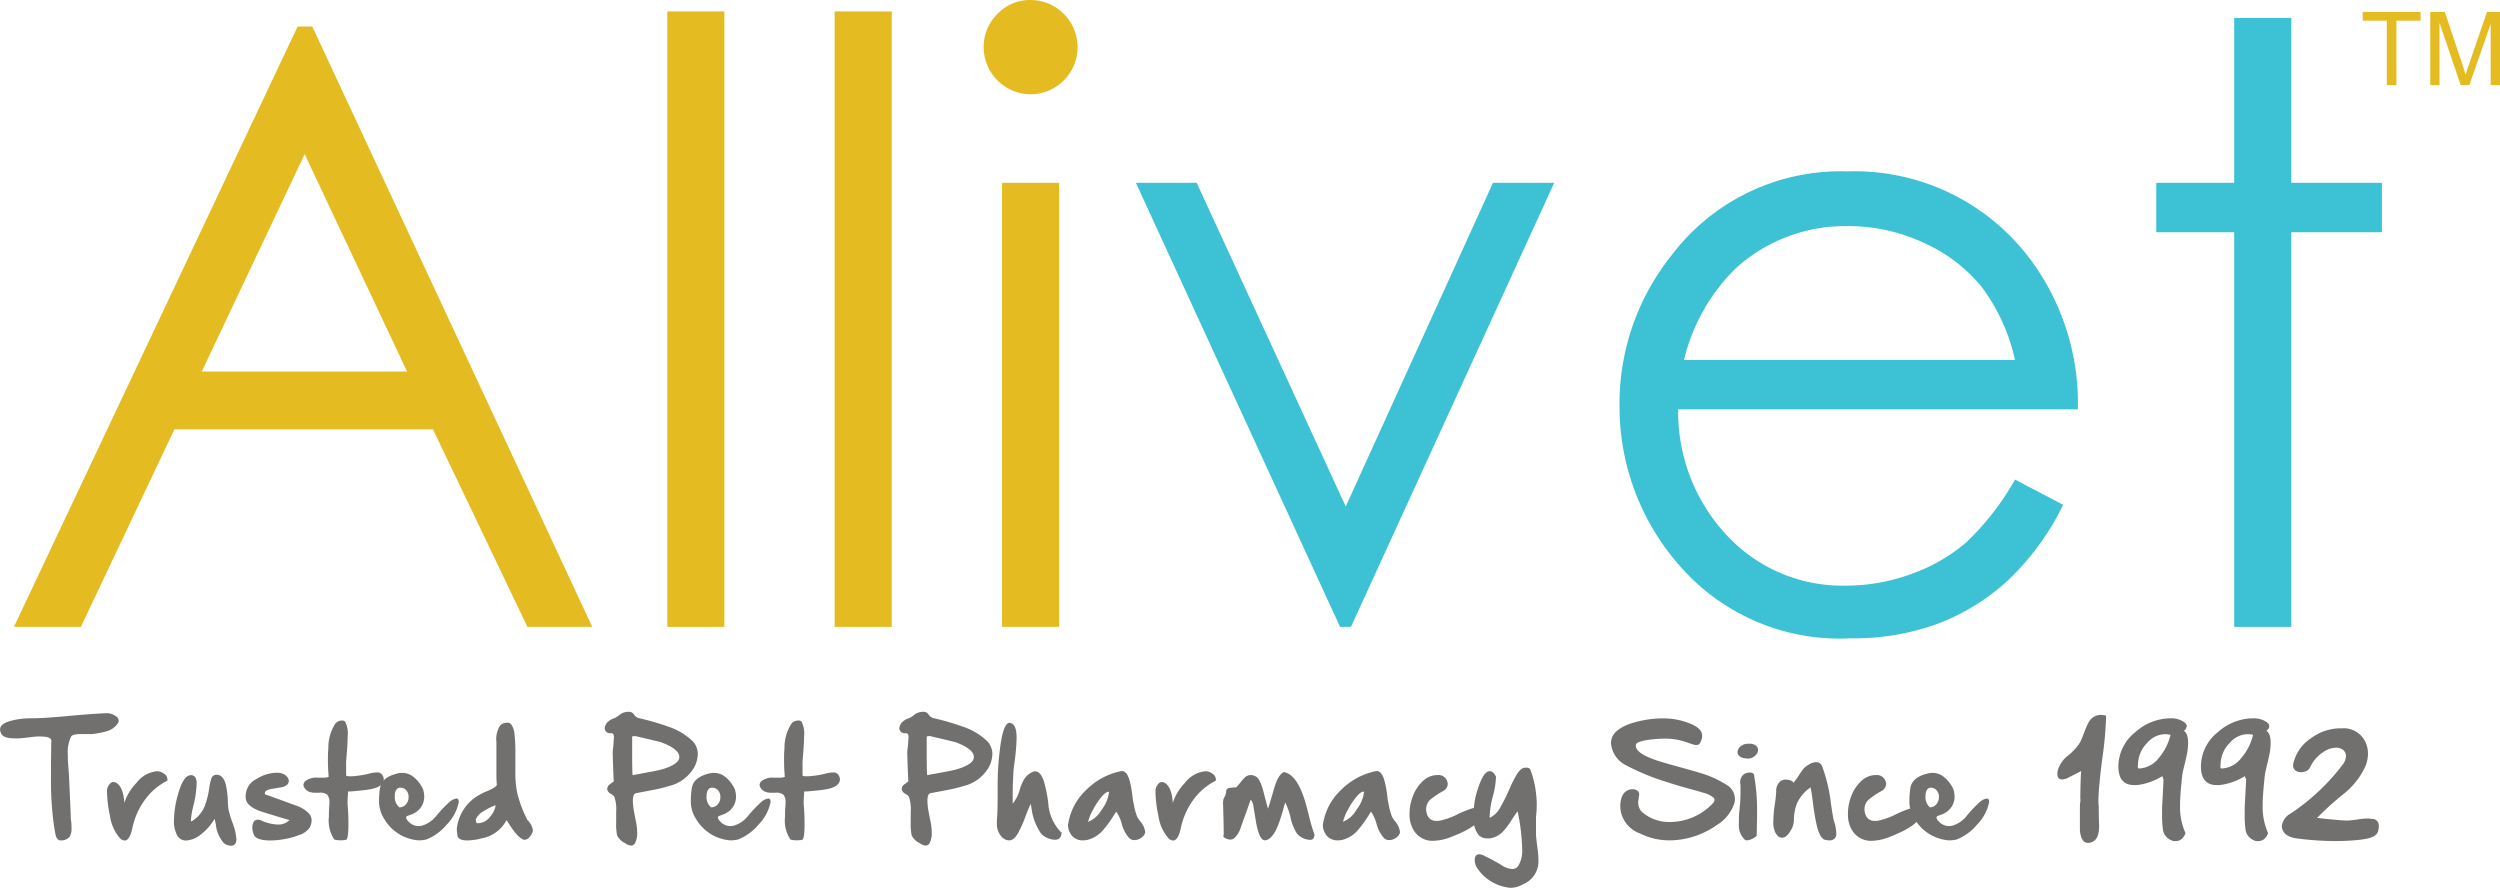 <svg xmlns="http://www.w3.org/2000/svg" width="46.001" height="16.337" viewBox="0 0 46.001 16.337">
  <g id="small-allivet-logo" transform="translate(-27.04 -38.99)">
    <g id="Group_3119" data-name="Group 3119" transform="translate(27.296 38.99)">
      <path id="Path_4618" data-name="Path 4618" d="M36.67,46.88l5.152,11.047H40.629l-1.738-3.635H34.133l-1.721,3.635H31.18L36.4,46.88Zm-.14,2.348-1.893,4h3.777Z" transform="translate(-31.18 -46.392)" fill="#e4bc22"/>
      <path id="Path_4619" data-name="Path 4619" d="M225.75,42.39H226.8V53.715H225.75Z" transform="translate(-213.727 -42.18)" fill="#e4bc22"/>
      <path id="Path_4620" data-name="Path 4620" d="M275.58,42.39h1.051V53.715H275.58Z" transform="translate(-260.478 -42.18)" fill="#e4bc22"/>
      <path id="Path_4621" data-name="Path 4621" d="M320.8,38.99a.867.867,0,0,1,0,1.735.869.869,0,0,1-.86-.863.842.842,0,0,1,.254-.616A.823.823,0,0,1,320.8,38.99Zm-.522,3.364h1.051v8.171h-1.051Z" transform="translate(-302.096 -38.99)" fill="#e4bc22"/>
      <path id="Path_4622" data-name="Path 4622" d="M365.27,93.43h1.119l2.742,5.956,2.71-5.956h1.126l-3.74,8.171h-.2Z" transform="translate(-344.625 -90.066)" fill="#3cc1d5"/>
      <path id="Path_4623" data-name="Path 4623" d="M516.567,95.7l.886.465a4.828,4.828,0,0,1-1.007,1.382,3.994,3.994,0,0,1-1.285.8,4.48,4.48,0,0,1-1.616.274,3.9,3.9,0,0,1-3.127-1.311,4.423,4.423,0,0,1-1.128-2.962,4.367,4.367,0,0,1,.955-2.771,3.9,3.9,0,0,1,3.24-1.547,4.032,4.032,0,0,1,3.338,1.584,4.426,4.426,0,0,1,.9,2.794h-7.354a3.325,3.325,0,0,0,.91,2.334,2.9,2.9,0,0,0,2.173.91,3.5,3.5,0,0,0,1.214-.217,3.192,3.192,0,0,0,1-.576A4.888,4.888,0,0,0,516.567,95.7Zm0-2.2a3.487,3.487,0,0,0-.613-1.344,2.9,2.9,0,0,0-1.064-.811,3.26,3.26,0,0,0-1.391-.308,2.993,2.993,0,0,0-2.068.774,3.49,3.49,0,0,0-.955,1.689Z" transform="translate(-479.746 -86.876)" fill="#3cc1d5"/>
      <path id="Path_4624" data-name="Path 4624" d="M670.534,44.33h1.051v3.034h1.667v.909h-1.667v7.262h-1.051V48.273H669.1v-.909h1.434Z" transform="translate(-629.68 -44)" fill="#3cc1d5"/>
    </g>
    <g id="Group_3120" data-name="Group 3120" transform="translate(27.04 52.088)">
      <path id="Path_4625" data-name="Path 4625" d="M29.011,251.36a.276.276,0,0,1,.151.049.109.109,0,0,1,.062.087.1.1,0,0,1-.016.051.365.365,0,0,1-.216.148,1.6,1.6,0,0,1-.257.049h-.085l-.117,0c-.1,0-.162.014-.182.043a.636.636,0,0,0-.063.336v.009c0,.054,0,.122.009.2.007.106.011.161.012.164q.029.628.033.761c0,.018,0,.048.007.091s.006.078.007.1v.027a.3.3,0,0,1-.033.156.2.2,0,0,1-.164.07h-.006c-.041,0-.072-.034-.091-.1,0-.007-.012-.062-.028-.166a5.823,5.823,0,0,1-.056-.824c0-.049,0-.106,0-.17q0-.226.006-.577h0c0-.034-.033-.057-.1-.069a1.261,1.261,0,0,0-.13-.007h-.006a1.424,1.424,0,0,0-.145.013c-.094.012-.163.019-.208.022s-.06,0-.087,0c-.127,0-.206-.025-.237-.074a.167.167,0,0,1-.03-.09c0-.069.065-.122.2-.159a1.4,1.4,0,0,1,.363-.046q.249,0,.706-.044Q28.792,251.366,29.011,251.36Z" transform="translate(-27.04 -251.335)" fill="#71706f"/>
      <path id="Path_4626" data-name="Path 4626" d="M59.875,268.62a.125.125,0,0,1,.061.1.084.084,0,0,1,0,.027,1.148,1.148,0,0,0-.4.334,1.355,1.355,0,0,0-.245.541q-.049.227-.141.227a.135.135,0,0,1-.087-.043.794.794,0,0,1-.184-.413,2.212,2.212,0,0,1-.054-.476.212.212,0,0,1,.071-.129.088.088,0,0,1,.048-.015.106.106,0,0,1,.054.016q.128.079.146.369a.928.928,0,0,1,.22-.366.54.54,0,0,1,.381-.218h0A.225.225,0,0,1,59.875,268.62Z" transform="translate(-56.856 -267.481)" fill="#71706f"/>
      <path id="Path_4627" data-name="Path 4627" d="M79.856,270.4a1.068,1.068,0,0,1,.077.315c0,.08-.035.121-.1.121a.209.209,0,0,1-.136-.055.6.6,0,0,1-.142-.334c-.01-.051-.018-.088-.023-.109a.932.932,0,0,1-.234.274.483.483,0,0,1-.289.128.184.184,0,0,1-.163-.09.54.54,0,0,1-.062-.289,1.807,1.807,0,0,1,.075-.471c.064-.232.142-.35.235-.353h0a.1.1,0,0,1,.079.034.212.212,0,0,1,.028.127,1.932,1.932,0,0,1-.059.4,1.563,1.563,0,0,0-.046.262c0,.015,0,.023.006.027a.038.038,0,0,0,.016-.006.578.578,0,0,0,.236-.285,1.507,1.507,0,0,0,.078-.318.963.963,0,0,1,.04-.177.1.1,0,0,1,.092-.072c.081,0,.137.056.17.167a1.607,1.607,0,0,1,.042.325c0,.08.009.133.014.161A2.257,2.257,0,0,0,79.856,270.4Z" transform="translate(-75.583 -268.372)" fill="#71706f"/>
      <path id="Path_4628" data-name="Path 4628" d="M100.432,269.53l.009.008q.055.015.554.2a.58.58,0,0,1,.251.153.191.191,0,0,1,.045.124.3.3,0,0,1-.035.13.364.364,0,0,1-.193.137,1.4,1.4,0,0,1-.331.085,1.364,1.364,0,0,1-.2.016.859.859,0,0,1-.122-.008c-.1-.014-.162-.046-.182-.1a.349.349,0,0,1-.029-.129.206.206,0,0,1,.016-.082A.089.089,0,0,1,100.3,270a.174.174,0,0,1,.067.016.787.787,0,0,0,.3.074.29.29,0,0,0,.218-.084q-.021,0-.471-.14-.336-.1-.336-.275a.315.315,0,0,1,0-.048.349.349,0,0,1,.2-.292.7.7,0,0,1,.37-.114h.021a.229.229,0,0,1,.122.034.167.167,0,0,1,.072.078.107.107,0,0,1,.008.039.091.091,0,0,1-.015.05.179.179,0,0,1-.113.065l-.2.033c-.073.018-.109.039-.109.064A.035.035,0,0,0,100.432,269.53Z" transform="translate(-95.557 -268.016)" fill="#71706f"/>
      <path id="Path_4629" data-name="Path 4629" d="M118.915,254.676a.153.153,0,0,1,.02.071.107.107,0,0,1-.012.05c-.031.064-.111.107-.239.13q-.119.021-.362.04l-.046,0q0,.008,0,.046c-.006.065-.008.116-.008.153,0,.015,0,.028,0,.038.009.085.014.191.016.319v.052c0,.178-.015.272-.045.282,0,0-.022.007-.061.007a.446.446,0,0,1-.153-.012.62.62,0,0,1-.1-.42c0-.066,0-.138.009-.218,0-.015,0-.029,0-.043a.214.214,0,0,0-.038-.143.208.208,0,0,0-.149-.037h-.056a.385.385,0,0,1-.119-.014.185.185,0,0,1-.115-.117v-.007a.1.1,0,0,1,.029-.072.334.334,0,0,1,.242-.067.517.517,0,0,1,.067,0l.041,0a.231.231,0,0,0,.085-.016c-.009-.1-.014-.2-.014-.3,0-.077,0-.153.008-.227a.807.807,0,0,1,.129-.453.155.155,0,0,1,.119-.056h.012a.066.066,0,0,1,.049.022.466.466,0,0,1,.046.268c0,.085-.006.19-.016.313-.007.081-.011.133-.012.158s0,.064,0,.109v.138c0,.012.023.018.071.018h.034a1.962,1.962,0,0,0,.269-.037l.036-.009a.641.641,0,0,1,.151-.025A.109.109,0,0,1,118.915,254.676Z" transform="translate(-111.873 -253.502)" fill="#71706f"/>
      <path id="Path_4630" data-name="Path 4630" d="M141.234,269.655a.26.26,0,0,1,.128-.063c.028,0,.043.022.043.065a.819.819,0,0,1-.22.413.943.943,0,0,1-.381.277.662.662,0,0,1-.138.015.8.8,0,0,1-.628-.386.6.6,0,0,1-.1-.361,1.41,1.41,0,0,1,.017-.212c.021-.138.131-.229.331-.274a.357.357,0,0,1,.08-.009.335.335,0,0,1,.2.07.626.626,0,0,1,.183.236.506.506,0,0,1,.02.133.339.339,0,0,1-.171.295.312.312,0,0,1-.075.035l-.063.023a.038.038,0,0,0-.025.033v0a.137.137,0,0,0,.041.066.249.249,0,0,0,.187.088.319.319,0,0,0,.063-.007A.528.528,0,0,0,141,269.9,2.575,2.575,0,0,1,141.234,269.655Zm-.926.1a.158.158,0,0,0,.122-.053.2.2,0,0,0,.051-.119c0-.008,0-.015,0-.023a.178.178,0,0,0-.028-.1.144.144,0,0,0-.109-.067h-.017a.083.083,0,0,0-.072.038.194.194,0,0,0-.027.109A.248.248,0,0,0,140.308,269.752Z" transform="translate(-132.963 -267.997)" fill="#71706f"/>
      <path id="Path_4631" data-name="Path 4631" d="M164.285,256.085a.312.312,0,0,1,.1.185.11.11,0,0,1-.009.044c-.041.088-.09.133-.145.133s-.158-.091-.272-.272c-.028-.045-.048-.074-.059-.09a.636.636,0,0,1-.441.332,1.074,1.074,0,0,1-.281.042c-.121,0-.182-.036-.182-.108a.57.57,0,0,1-.01-.107.812.812,0,0,1,.436-.635.789.789,0,0,1,.1-.048c.134-.054.2-.1.2-.129-.006-.051-.008-.128-.008-.229,0-.051,0-.109,0-.172,0-.08,0-.146,0-.2s0-.072,0-.1v-.012c0-.027,0-.052,0-.075a.45.45,0,0,1,.07-.3.167.167,0,0,1,.127-.05h.025c.025,0,.049.025.072.067a.346.346,0,0,1,.036.111,3.23,3.23,0,0,1,.019.42v.069c0,.027,0,.067,0,.121,0,.03,0,.059,0,.087a1.9,1.9,0,0,0,.033.411A2.241,2.241,0,0,0,164.285,256.085Zm-.583-.274a1.069,1.069,0,0,0-.22.108.315.315,0,0,0-.146.15.077.077,0,0,0,0,.023.079.079,0,0,0,.019.05l.032,0a.288.288,0,0,0,.206-.113A.42.42,0,0,0,163.7,255.812Z" transform="translate(-154.58 -254.093)" fill="#71706f"/>
      <path id="Path_4632" data-name="Path 4632" d="M208.2,251.221a1.2,1.2,0,0,1,.46.275.35.35,0,0,1,.088.232.545.545,0,0,1-.07.249.731.731,0,0,1-.462.339,2.813,2.813,0,0,1-.306.074l-.3.057c-.038.009-.057.055-.057.14a1.071,1.071,0,0,0,.014.156c.006.037.019.11.041.218a1.122,1.122,0,0,1,.023.159v.027a.4.4,0,0,1-.044.23.086.086,0,0,1-.067.034.2.2,0,0,1-.109-.045.305.305,0,0,1-.149-.145,1.078,1.078,0,0,1-.016-.245c0-.036,0-.076,0-.119,0-.023,0-.045,0-.066a.7.7,0,0,0-.036-.283.243.243,0,0,0-.069-.053.114.114,0,0,1-.059-.075.142.142,0,0,1,0-.016.1.1,0,0,1,.036-.072l.083-.061q-.015-.342-.019-.519c0-.013,0-.045.007-.095s.01-.095.01-.124v-.014a.419.419,0,0,0,.006-.063q0-.072-.046-.072h-.015a.1.1,0,0,1-.1-.054.087.087,0,0,1-.009-.04.181.181,0,0,1,.058-.115.285.285,0,0,1,.1-.061.4.4,0,0,0,.1-.055.254.254,0,0,1,.166-.069h.021a.1.1,0,0,1,.092.048.155.155,0,0,0,.1.07A4.5,4.5,0,0,1,208.2,251.221Zm-.134.794q.342-.095.342-.234v0q0-.146-.34-.273-.029-.009-.473-.113l-.055.007c0,.137,0,.241,0,.313q0,.319.008.4C207.822,252.065,207.995,252.033,208.062,252.015Z" transform="translate(-195.908 -250.95)" fill="#71706f"/>
      <path id="Path_4633" data-name="Path 4633" d="M234.074,269.655a.26.26,0,0,1,.128-.063c.028,0,.043.022.043.065a.82.82,0,0,1-.22.413.944.944,0,0,1-.381.277.661.661,0,0,1-.138.015.8.8,0,0,1-.628-.386.6.6,0,0,1-.1-.361,1.408,1.408,0,0,1,.017-.212c.021-.138.131-.229.331-.274a.358.358,0,0,1,.08-.009.335.335,0,0,1,.2.07.626.626,0,0,1,.183.236.506.506,0,0,1,.02.133.339.339,0,0,1-.171.295.311.311,0,0,1-.075.035l-.063.023a.038.038,0,0,0-.025.033v0a.136.136,0,0,0,.041.066.249.249,0,0,0,.187.088.319.319,0,0,0,.063-.007.528.528,0,0,0,.273-.191A2.484,2.484,0,0,1,234.074,269.655Zm-.926.1a.158.158,0,0,0,.122-.053.2.2,0,0,0,.051-.119c0-.008,0-.015,0-.023a.178.178,0,0,0-.028-.1.144.144,0,0,0-.109-.067h-.017a.083.083,0,0,0-.072.038.194.194,0,0,0-.027.109A.246.246,0,0,0,233.148,269.752Z" transform="translate(-220.066 -267.997)" fill="#71706f"/>
      <path id="Path_4634" data-name="Path 4634" d="M254.735,254.676a.153.153,0,0,1,.02.071.107.107,0,0,1-.012.05c-.031.064-.111.107-.239.13-.079.014-.2.027-.362.04l-.046,0q0,.008,0,.046c-.006.065-.008.116-.008.153,0,.015,0,.028,0,.038.009.085.014.191.016.319v.052c0,.178-.015.272-.045.282,0,0-.022.007-.061.007a.446.446,0,0,1-.153-.012.621.621,0,0,1-.1-.42c0-.066,0-.138.009-.218,0-.015,0-.029,0-.043a.214.214,0,0,0-.038-.143.208.208,0,0,0-.149-.037h-.056a.385.385,0,0,1-.119-.014.186.186,0,0,1-.115-.117v-.007a.1.1,0,0,1,.029-.072.334.334,0,0,1,.242-.067.518.518,0,0,1,.067,0l.041,0a.231.231,0,0,0,.085-.016c-.009-.1-.014-.2-.014-.3,0-.077,0-.153.008-.227a.807.807,0,0,1,.129-.453.155.155,0,0,1,.119-.056H254a.066.066,0,0,1,.049.022.465.465,0,0,1,.046.268c0,.085-.006.19-.016.313-.007.081-.011.133-.012.158s0,.064,0,.109v.138c0,.012.023.018.071.018h.034a1.962,1.962,0,0,0,.269-.037l.036-.009a.641.641,0,0,1,.151-.025A.109.109,0,0,1,254.735,254.676Z" transform="translate(-239.3 -253.502)" fill="#71706f"/>
      <path id="Path_4635" data-name="Path 4635" d="M295.966,251.221a1.2,1.2,0,0,1,.46.275.349.349,0,0,1,.088.232.546.546,0,0,1-.07.249.731.731,0,0,1-.462.339,2.809,2.809,0,0,1-.306.074l-.3.057c-.038.009-.057.055-.057.14a1.071,1.071,0,0,0,.014.156c.006.037.019.11.041.218a1.119,1.119,0,0,1,.023.159v.027a.4.4,0,0,1-.044.23.086.086,0,0,1-.067.034.2.2,0,0,1-.109-.045.305.305,0,0,1-.149-.145,1.08,1.08,0,0,1-.016-.245c0-.036,0-.076,0-.119,0-.023,0-.045,0-.066a.7.7,0,0,0-.036-.283.242.242,0,0,0-.069-.053.114.114,0,0,1-.059-.075.142.142,0,0,1,0-.016.1.1,0,0,1,.036-.072l.083-.061q-.015-.342-.019-.519c0-.013,0-.045.007-.095s.01-.095.011-.124v-.014a.423.423,0,0,0,.006-.063q0-.072-.046-.072h-.015a.1.1,0,0,1-.1-.054.087.087,0,0,1-.009-.04.182.182,0,0,1,.058-.115.285.285,0,0,1,.1-.061.4.4,0,0,0,.1-.055.254.254,0,0,1,.166-.069h.021a.1.1,0,0,1,.092.048.155.155,0,0,0,.1.07A4.5,4.5,0,0,1,295.966,251.221Zm-.134.794q.342-.095.342-.234v0q0-.146-.34-.273-.029-.009-.473-.113l-.055.007c0,.137,0,.241,0,.313q0,.319.008.4C295.592,252.065,295.765,252.033,295.832,252.015Z" transform="translate(-278.254 -250.95)" fill="#71706f"/>
      <path id="Path_4636" data-name="Path 4636" d="M325.071,256.253v.009c-.006.086-.046.129-.122.129a.382.382,0,0,1-.255-.112,1.065,1.065,0,0,1-.179-.484c-.007-.037-.011-.059-.012-.064-.019.035-.049.107-.091.215a2.66,2.66,0,0,1-.134.308c-.056.1-.111.148-.165.148a.188.188,0,0,1-.145-.065.351.351,0,0,1-.088-.245.415.415,0,0,1,0-.048c.009-.1.014-.257.014-.465,0-.073,0-.131,0-.174q0-.337.036-.628.059-.538.184-.538a.075.075,0,0,1,.043.015c.056.025.085.113.086.262v.008a3.9,3.9,0,0,1-.042.467c-.01.077-.015.125-.016.145-.009.156-.014.3-.014.427,0,.057,0,.112,0,.163a.672.672,0,0,0,.128-.251.93.93,0,0,1,.079-.191.338.338,0,0,1,.163-.142.114.114,0,0,1,.045-.01c.067,0,.122.065.164.2a2.536,2.536,0,0,1,.08.427c0,.031.006.049.007.056a.85.85,0,0,0,.22.434Z" transform="translate(-305.537 -254.037)" fill="#71706f"/>
      <path id="Path_4637" data-name="Path 4637" d="M346.482,269.552a.364.364,0,0,1,.084.192.163.163,0,0,1-.072.1.212.212,0,0,1-.128.044.134.134,0,0,1-.093-.035.635.635,0,0,1-.141-.272.716.716,0,0,0-.1-.217l-.032.049a2.25,2.25,0,0,1-.206.287.565.565,0,0,1-.29.184.417.417,0,0,1-.085.009.257.257,0,0,1-.192-.075.309.309,0,0,1-.082-.206,1.089,1.089,0,0,1,.334-.646,1.259,1.259,0,0,1,.647-.348h.012c.059,0,.105.056.138.167a1.967,1.967,0,0,1,.055.3c.006.048.009.077.012.087s.007.028.013.061a1.149,1.149,0,0,0,.063.229A.643.643,0,0,0,346.482,269.552ZM345.9,269a.029.029,0,0,0-.016,0c-.025,0-.061.025-.106.073a1.316,1.316,0,0,0-.172.255.863.863,0,0,0-.092.225.519.519,0,0,0,.252-.226A.657.657,0,0,0,345.9,269Z" transform="translate(-325.493 -267.528)" fill="#71706f"/>
      <path id="Path_4638" data-name="Path 4638" d="M372.066,268.62a.125.125,0,0,1,.061.1.085.085,0,0,1,0,.027,1.147,1.147,0,0,0-.4.334,1.355,1.355,0,0,0-.245.541q-.049.227-.141.227a.135.135,0,0,1-.087-.043.794.794,0,0,1-.184-.413,2.212,2.212,0,0,1-.054-.476.212.212,0,0,1,.071-.129.088.088,0,0,1,.048-.015.106.106,0,0,1,.054.016q.128.079.146.369a.928.928,0,0,1,.22-.366.54.54,0,0,1,.381-.218h0A.225.225,0,0,1,372.066,268.62Z" transform="translate(-349.755 -267.481)" fill="#71706f"/>
      <path id="Path_4639" data-name="Path 4639" d="M392.291,268.89q.226.036.374.481c.025.075.059.2.1.366a2.913,2.913,0,0,0,.09.3q0,.1-.083.1a.225.225,0,0,1-.059-.009.323.323,0,0,1-.184-.113.924.924,0,0,1-.112-.282,1.162,1.162,0,0,0-.1-.285s-.017.06-.05.177c-.027.092-.052.169-.075.229-.075.19-.157.287-.248.291h0q-.109,0-.169-.368c-.028-.169-.042-.254-.042-.256-.015-.079-.034-.117-.055-.117q0,.009-.175.494a.447.447,0,0,1-.122.207.125.125,0,0,1-.077.027.214.214,0,0,1-.125-.051h0a.427.427,0,0,0,.006-.112q0-.155-.012-.523v0a.219.219,0,0,1,.028-.1.219.219,0,0,0,.03-.1c0-.042.028-.065.084-.069l.1-.007a1,1,0,0,0,.083-.095.824.824,0,0,1,.078-.087.159.159,0,0,1,.107-.044.2.2,0,0,1,.1.031q.074.045.135.278c.051.195.078.3.083.307q.015-.032.114-.376C392.165,269.017,392.222,268.922,392.291,268.89Z" transform="translate(-368.669 -267.781)" fill="#71706f"/>
      <path id="Path_4640" data-name="Path 4640" d="M422.352,269.552a.361.361,0,0,1,.083.192.162.162,0,0,1-.072.1.211.211,0,0,1-.128.044.134.134,0,0,1-.093-.035.634.634,0,0,1-.141-.272.733.733,0,0,0-.1-.217l-.031.049a2.253,2.253,0,0,1-.206.287.565.565,0,0,1-.29.184.417.417,0,0,1-.085.009.257.257,0,0,1-.192-.075.309.309,0,0,1-.082-.206,1.089,1.089,0,0,1,.334-.646,1.259,1.259,0,0,1,.647-.348h.012c.059,0,.105.056.138.167a1.967,1.967,0,0,1,.055.3c.006.048.009.077.012.087s.007.028.013.061a1.144,1.144,0,0,0,.063.229A.587.587,0,0,0,422.352,269.552Zm-.58-.554a.03.03,0,0,0-.016,0c-.026,0-.061.025-.106.073a1.312,1.312,0,0,0-.172.255.861.861,0,0,0-.092.225.518.518,0,0,0,.251-.226A.654.654,0,0,0,421.773,269Z" transform="translate(-396.674 -267.528)" fill="#71706f"/>
      <path id="Path_4641" data-name="Path 4641" d="M447.267,270.482a.284.284,0,0,0,.044,0,1.368,1.368,0,0,0,.341-.12,1.844,1.844,0,0,1,.319-.124.246.246,0,0,1,.044,0c.067,0,.1.036.106.108q-.036.222-.589.433a.936.936,0,0,1-.326.07.4.4,0,0,1-.345-.17.533.533,0,0,1-.092-.305v-.028a.876.876,0,0,1,.061-.316.723.723,0,0,1,.184-.28.393.393,0,0,1,.266-.111h.008a.17.17,0,0,1,.184.166.155.155,0,0,1-.092.132,1.523,1.523,0,0,0-.232.157.243.243,0,0,0-.074.174.32.32,0,0,0,.019.1A.167.167,0,0,0,447.267,270.482Z" transform="translate(-420.833 -268.476)" fill="#71706f"/>
      <path id="Path_4642" data-name="Path 4642" d="M466.967,269.246a1.812,1.812,0,0,1,.019.235.453.453,0,0,1-.284.441.451.451,0,0,1-.233.065.827.827,0,0,1-.6-.348.269.269,0,0,1-.05-.112.282.282,0,0,1-.006-.054.133.133,0,0,1,.012-.059.073.073,0,0,1,.07-.044.191.191,0,0,1,.079.021,3.54,3.54,0,0,1,.335.18.393.393,0,0,0,.193.07.134.134,0,0,0,.108-.05.543.543,0,0,0,.076-.335,3.71,3.71,0,0,0-.083-.677c-.027.034-.064.088-.112.162a1.3,1.3,0,0,1-.158.211.425.425,0,0,1-.235.125.353.353,0,0,1-.056,0,.206.206,0,0,1-.165-.071.516.516,0,0,1-.086-.337,2,2,0,0,1,.022-.277,1.577,1.577,0,0,1,.076-.277c.063-.182.129-.274.2-.274.043,0,.082.034.116.1l0,.009a1.6,1.6,0,0,1-.059.358,1.6,1.6,0,0,0-.057.36c0,.011,0,.022,0,.031a.44.44,0,0,0,.2-.2,3.16,3.16,0,0,0,.158-.318,2.409,2.409,0,0,1,.142-.283c.052-.081.1-.121.157-.121a.1.1,0,0,1,.03,0h.006a.078.078,0,0,1,.051.026,1.831,1.831,0,0,1,.108.876v.158c0,.1,0,.158,0,.189C466.948,269.092,466.955,269.16,466.967,269.246Z" transform="translate(-438.678 -266.749)" fill="#71706f"/>
      <path id="Path_4643" data-name="Path 4643" d="M508.341,253.891a1.922,1.922,0,0,1,.527.241.3.3,0,0,1,.124.237.35.35,0,0,1-.009.078.743.743,0,0,1-.326.407,1.523,1.523,0,0,1-.667.266,1.442,1.442,0,0,1-.2.015,1.213,1.213,0,0,1-.544-.127.545.545,0,0,1-.363-.478v-.012q0-.262.163-.315a.2.2,0,0,1,.059-.009.177.177,0,0,1,.059.01.094.094,0,0,1,.066.062.2.2,0,0,1,0,.02.4.4,0,0,1-.005.054.6.6,0,0,0-.012.093v.011a.237.237,0,0,0,.1.194.759.759,0,0,0,.482.159,1.062,1.062,0,0,0,.138-.009,1.083,1.083,0,0,0,.649-.331.1.1,0,0,0,.034-.065.063.063,0,0,0-.017-.042.443.443,0,0,0-.169-.085c-.044-.015-.146-.044-.307-.088s-.292-.085-.4-.12a4.292,4.292,0,0,1-.727-.3.5.5,0,0,1-.284-.408v-.006q0-.226.345-.352a1.959,1.959,0,0,1,.562-.1l.067,0a1.3,1.3,0,0,1,.438.078q.264.095.264.234a.143.143,0,0,1,0,.028.269.269,0,0,1-.048.127.069.069,0,0,1-.054.022l-.024,0a1.037,1.037,0,0,1-.124-.038,1.351,1.351,0,0,0-.182-.054,1.21,1.21,0,0,0-.261-.025,2.006,2.006,0,0,0-.235.015q-.282.032-.291.1c0,.006,0,.011,0,.016q0,.142.39.272.115.038.391.114T508.341,253.891Z" transform="translate(-477.069 -252.77)" fill="#71706f"/>
      <path id="Path_4644" data-name="Path 4644" d="M544.57,260.663a.175.175,0,0,1-.117-.043.1.1,0,0,1-.033-.072v0a.147.147,0,0,1,.064-.112.208.208,0,0,1,.128-.042h.028a.19.19,0,0,1,.117.033.1.1,0,0,1,.041.08.141.141,0,0,1-.055.108.2.2,0,0,1-.141.053Zm.078.261c.054,0,.08.023.08.069a3.645,3.645,0,0,1,.052.647c0,.028,0,.057,0,.086l-.007.35c0,.018-.023.038-.071.062a.277.277,0,0,1-.111.034.055.055,0,0,1-.035-.011.347.347,0,0,1-.111-.245.684.684,0,0,1,0-.077c0-.064,0-.146.014-.249,0-.042.007-.073.008-.093.006-.076.008-.155.008-.236,0-.027,0-.055,0-.083a.5.5,0,0,0-.006-.061c0-.007,0-.014,0-.021a.2.2,0,0,1,.041-.114A.168.168,0,0,1,544.648,260.925Z" transform="translate(-512.449 -259.807)" fill="#71706f"/>
      <path id="Path_4645" data-name="Path 4645" d="M556.217,267.057a.791.791,0,0,1,.031.192.144.144,0,0,1-.021.087.13.13,0,0,1-.108.043.391.391,0,0,1-.066-.007c-.066-.012-.118-.091-.157-.238a3.97,3.97,0,0,1-.077-.451c-.019-.146-.034-.239-.045-.279a.734.734,0,0,0-.245.286.826.826,0,0,0-.06.325.4.4,0,0,1-.064.191c-.048.082-.1.124-.154.124s-.09-.033-.127-.1a.438.438,0,0,1-.034-.2,2.3,2.3,0,0,1,.028-.319,2.284,2.284,0,0,0,.025-.229.232.232,0,0,1,.064-.179.157.157,0,0,1,.112-.042.3.3,0,0,1,.058.007c.051.011.078.028.081.053a1,1,0,0,0,.1-.136,1.2,1.2,0,0,1,.092-.129.391.391,0,0,1,.086-.067.279.279,0,0,1,.142-.049.112.112,0,0,1,.108.071,2.924,2.924,0,0,1,.165.7q.026.169.041.254A.87.87,0,0,0,556.217,267.057Z" transform="translate(-522.46 -265.014)" fill="#71706f"/>
      <path id="Path_4646" data-name="Path 4646" d="M577.807,270.482a.283.283,0,0,0,.044,0,1.37,1.37,0,0,0,.341-.12,1.844,1.844,0,0,1,.319-.124.247.247,0,0,1,.045,0c.067,0,.1.036.106.108q-.036.222-.589.433a.937.937,0,0,1-.326.07.4.4,0,0,1-.345-.17.533.533,0,0,1-.092-.305v-.028a.876.876,0,0,1,.06-.316.723.723,0,0,1,.184-.28.394.394,0,0,1,.266-.111h.008a.17.17,0,0,1,.184.166.155.155,0,0,1-.092.132,1.521,1.521,0,0,0-.232.157.243.243,0,0,0-.074.174.318.318,0,0,0,.019.1A.167.167,0,0,0,577.807,270.482Z" transform="translate(-543.307 -268.476)" fill="#71706f"/>
      <path id="Path_4647" data-name="Path 4647" d="M597,269.655a.26.26,0,0,1,.128-.063c.028,0,.043.022.043.065a.819.819,0,0,1-.22.413.944.944,0,0,1-.381.277.661.661,0,0,1-.138.015.8.8,0,0,1-.628-.386.6.6,0,0,1-.1-.361,1.5,1.5,0,0,1,.017-.212c.021-.138.131-.229.331-.274a.359.359,0,0,1,.08-.009.335.335,0,0,1,.2.07.62.62,0,0,1,.183.236.507.507,0,0,1,.02.133.339.339,0,0,1-.171.295.311.311,0,0,1-.075.035l-.063.023a.037.037,0,0,0-.024.033v0a.133.133,0,0,0,.041.066.249.249,0,0,0,.187.088.32.32,0,0,0,.063-.007.529.529,0,0,0,.273-.191A2.418,2.418,0,0,1,597,269.655Zm-.926.1a.158.158,0,0,0,.122-.053.2.2,0,0,0,.051-.119c0-.008,0-.015,0-.023a.178.178,0,0,0-.028-.1.144.144,0,0,0-.109-.067H596.1a.083.083,0,0,0-.072.038.194.194,0,0,0-.027.109A.248.248,0,0,0,596.078,269.752Z" transform="translate(-560.57 -267.997)" fill="#71706f"/>
      <path id="Path_4648" data-name="Path 4648" d="M640.612,251.865a6.74,6.74,0,0,1-.069.731q-.065.5-.072.761c0,.019,0,.065.007.136,0,.185.006.3.006.339v.019c0,.146-.041.237-.112.274a.2.2,0,0,1-.092.025q-.127,0-.149-.23c0-.033,0-.072,0-.115s0-.139,0-.307c0-.022,0-.056.007-.1s0-.058,0-.07q.005-.372.016-.5l-.236.121a.288.288,0,0,1-.115.033c-.057,0-.086-.033-.086-.1a.376.376,0,0,1,.005-.059.527.527,0,0,1,.185-.276,1.075,1.075,0,0,0,.225-.242,1.817,1.817,0,0,0,.075-.18,1.636,1.636,0,0,1,.077-.178.256.256,0,0,1,.229-.153.38.38,0,0,1,.1.015C640.611,251.825,640.612,251.846,640.612,251.865Z" transform="translate(-601.86 -251.738)" fill="#71706f"/>
      <path id="Path_4649" data-name="Path 4649" d="M658.987,253.895q-.041.368-.041.544v.008a1.186,1.186,0,0,0,.1.519c-.04.1-.1.145-.177.145a.24.24,0,0,1-.041,0,.259.259,0,0,1-.192-.18,1.764,1.764,0,0,1-.021-.29c0-.045,0-.093,0-.143l.027-.516-.023-.066a1.129,1.129,0,0,1-.467.165l-.049,0q-.292,0-.292-.344a.81.81,0,0,1,.313-.631.979.979,0,0,1,.653-.254h.016a.418.418,0,0,1,.22.065c.037.024.056.05.056.078a.109.109,0,0,1-.055.086q.08.048.08.224a1.115,1.115,0,0,1-.015.169c-.01.059-.028.14-.054.245S658.99,253.87,658.987,253.895Zm-.819-.142.014.023a.487.487,0,0,0,.377-.2,1,1,0,0,0,.211-.419.4.4,0,0,0-.1-.013.445.445,0,0,0-.332.164.572.572,0,0,0-.166.4C658.167,253.735,658.167,253.749,658.168,253.753Z" transform="translate(-618.832 -252.733)" fill="#71706f"/>
      <path id="Path_4650" data-name="Path 4650" d="M683.587,253.895q-.041.368-.041.544v.008a1.187,1.187,0,0,0,.1.519c-.04.1-.1.145-.177.145a.243.243,0,0,1-.041,0,.259.259,0,0,1-.192-.18,1.772,1.772,0,0,1-.021-.29c0-.045,0-.093,0-.143l.027-.516-.024-.066a1.129,1.129,0,0,1-.467.165l-.049,0q-.292,0-.292-.344a.81.81,0,0,1,.313-.631.979.979,0,0,1,.653-.254h.016a.418.418,0,0,1,.22.065c.037.024.056.05.056.078a.109.109,0,0,1-.055.086c.054.032.08.107.08.224a1.114,1.114,0,0,1-.015.169c-.01.059-.028.14-.054.245S683.59,253.87,683.587,253.895Zm-.819-.142.013.023a.487.487,0,0,0,.377-.2,1,1,0,0,0,.211-.419.4.4,0,0,0-.1-.013.444.444,0,0,0-.332.164.572.572,0,0,0-.166.4C682.767,253.735,682.767,253.749,682.768,253.753Z" transform="translate(-641.912 -252.733)" fill="#71706f"/>
      <path id="Path_4651" data-name="Path 4651" d="M708.258,257.633a.184.184,0,0,1,.007.053.4.4,0,0,1-.012.091c-.014.064-.077.111-.188.138a1.8,1.8,0,0,1-.242.033c-.116.01-.237.015-.361.015a5.539,5.539,0,0,1-.7-.048q-.228-.029-.273-.174a.194.194,0,0,1-.008-.055.3.3,0,0,1,.159-.228,3.938,3.938,0,0,0,.959-.9.28.28,0,0,0,.062-.15V256.4a.142.142,0,0,0-.038-.1.191.191,0,0,0-.141-.055.459.459,0,0,0-.137.025.676.676,0,0,0-.348.344.141.141,0,0,1-.08.066.234.234,0,0,1-.083.015h-.025a.148.148,0,0,1-.093-.045.1.1,0,0,1-.027-.07.125.125,0,0,1,0-.03.766.766,0,0,1,.332-.482.924.924,0,0,1,.543-.18h.025a.439.439,0,0,1,.415.225.49.49,0,0,1,.062.239.65.65,0,0,1-.046.232,1.412,1.412,0,0,1-.415.522,5.415,5.415,0,0,0-.476.431c.224.025.4.042.543.049h.008a1.89,1.89,0,0,0,.222-.025,1.088,1.088,0,0,1,.15-.013.3.3,0,0,1,.079.008A.121.121,0,0,1,708.258,257.633Z" transform="translate(-664.494 -255.585)" fill="#71706f"/>
    </g>
    <g id="Group_3121" data-name="Group 3121" transform="translate(70.515 39.209)">
      <path id="Path_4652" data-name="Path 4652" d="M731.033,43.885V42.7h-.443V42.54h1.065V42.7h-.445v1.186Z" transform="translate(-730.59 -42.539)" fill="#e4bc22"/>
      <path id="Path_4653" data-name="Path 4653" d="M750.7,43.875V42.531h.268l.318.952c.029.089.051.155.064.2.015-.049.039-.121.072-.216l.322-.936h.239v1.345h-.172V42.75l-.391,1.125h-.161l-.389-1.144v1.144Z" transform="translate(-749.457 -42.53)" fill="#e4bc22"/>
    </g>
  </g>
</svg>
